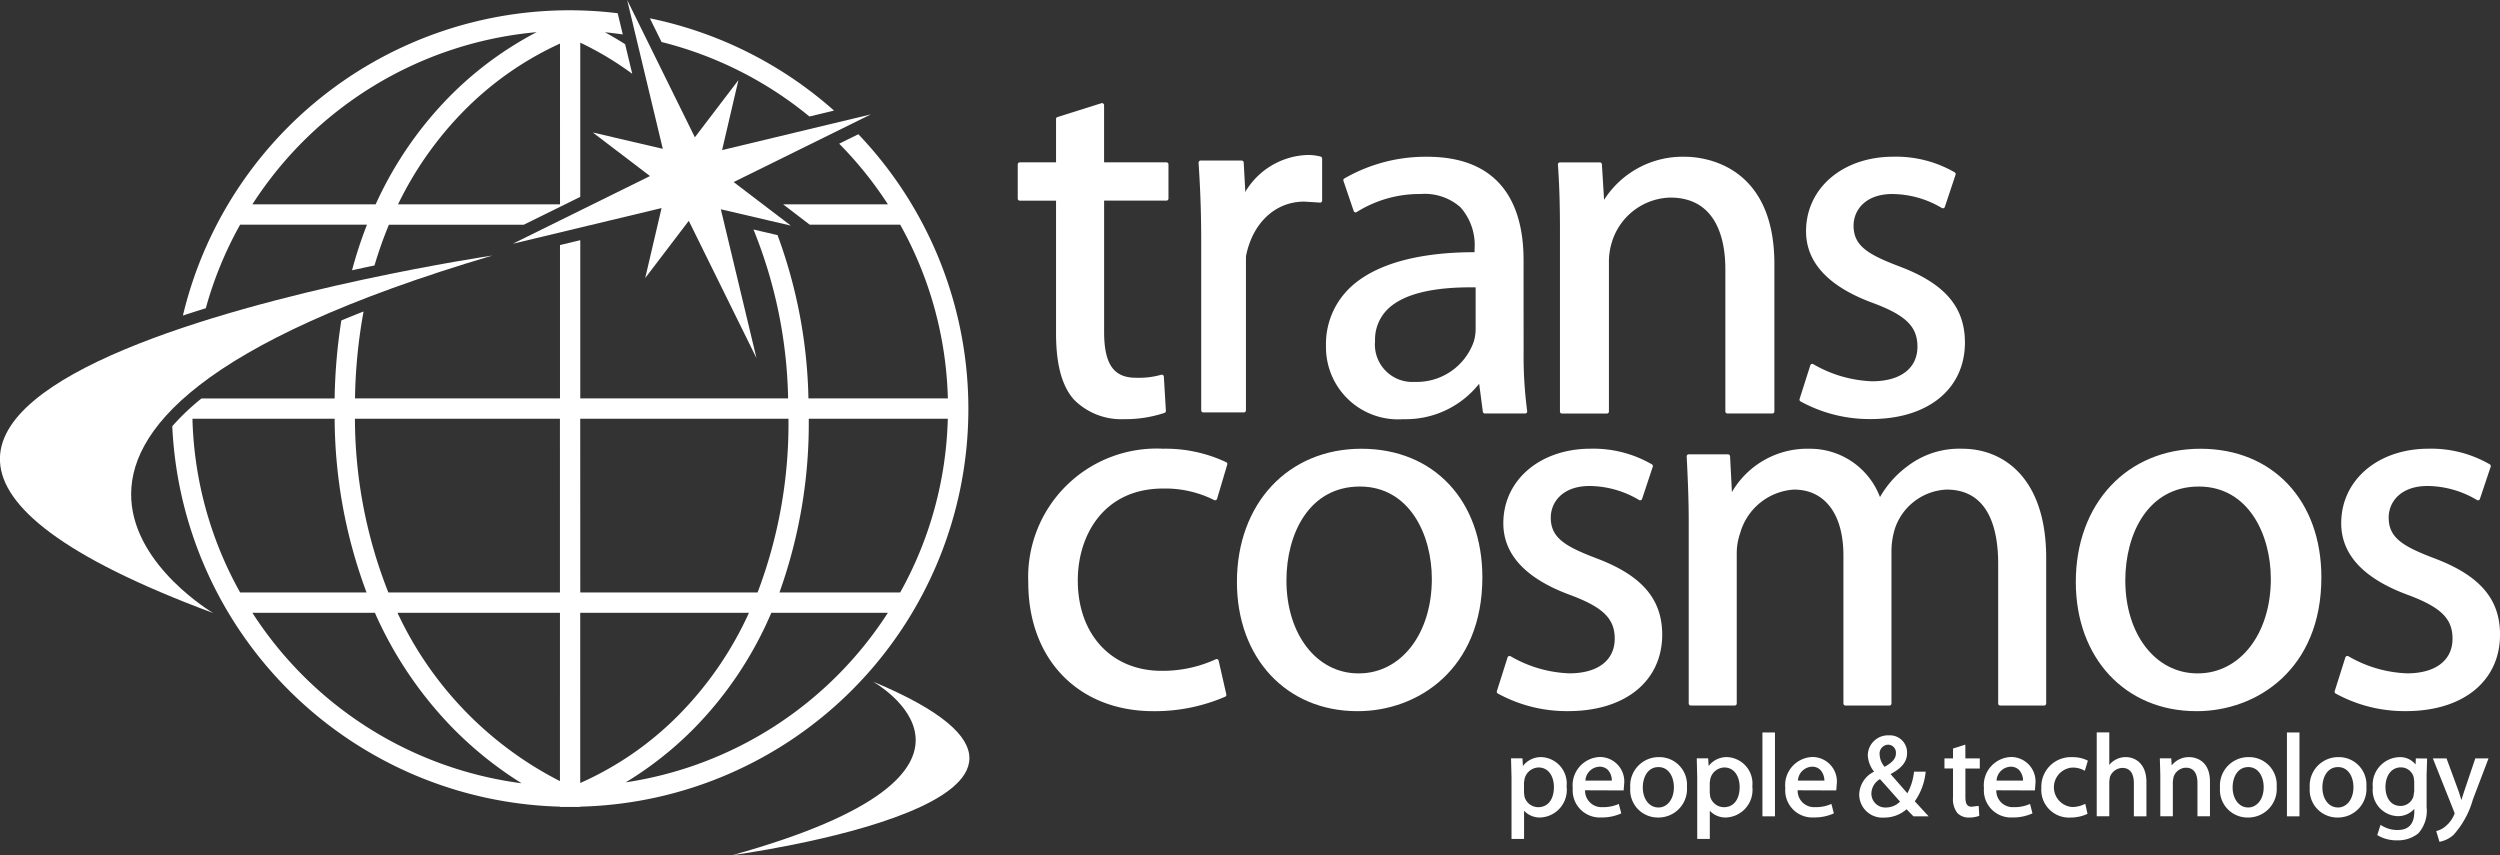 <svg xmlns="http://www.w3.org/2000/svg" width="175.409" height="60" viewBox="0 0 175.409 60"><rect x="0" y="0" width="175.409" height="60" fill="#333333" stroke="none"/><g transform="translate(-276.852 -193.178)"><path d="M385.023,246.3a1.584,1.584,0,0,0-1.317.624c-.012-.194-.034-.538-.034-.538h-.8l.034,1.355v4.3h.88v-1.978a1.506,1.506,0,0,0,1.129.474,1.937,1.937,0,0,0,1.855-2.177A1.858,1.858,0,0,0,385.023,246.3Zm.858,2.093c0,.875-.422,1.42-1.1,1.42a1,1,0,0,1-.971-.765l-.029-.269V248.1l.029-.21.011-.063a1.038,1.038,0,0,1,.991-.8C385.552,247.035,385.881,247.718,385.881,248.4Z" fill="#fff"/><path d="M389.126,246.292a1.983,1.983,0,0,0-1.924,2.192,1.9,1.9,0,0,0,2,2.049,3.271,3.271,0,0,0,1.34-.257l.064-.032-.173-.661-.089.039a2.608,2.608,0,0,1-1.045.187,1.156,1.156,0,0,1-1.233-1.182l2.711.01,0-.068.029-.356A1.716,1.716,0,0,0,389.126,246.292Zm-.056.68a.811.811,0,0,1,.6.229,1.108,1.108,0,0,1,.274.747h-1.855A1.034,1.034,0,0,1,389.07,246.972Z" fill="#fff"/><path d="M393.252,246.3a2,2,0,0,0-2.014,2.153,1.933,1.933,0,0,0,1.95,2.085h.01a2,2,0,0,0,2.016-2.158A1.936,1.936,0,0,0,393.252,246.3Zm-.039,3.532H393.2c-.628,0-1.083-.59-1.083-1.406,0-.709.343-1.426,1.1-1.426.742,0,1.081.726,1.081,1.4C394.308,249.234,393.847,249.835,393.213,249.835Z" fill="#fff"/><path d="M398.056,246.3a1.586,1.586,0,0,0-1.319.624c-.014-.2-.034-.538-.034-.538h-.8l.032,1.355v4.3h.883v-1.978a1.5,1.5,0,0,0,1.126.474,1.936,1.936,0,0,0,1.857-2.177A1.858,1.858,0,0,0,398.056,246.3Zm.856,2.093c0,.875-.42,1.42-1.1,1.42a1,1,0,0,1-.971-.765l-.027-.269V248.1l.029-.217.011-.056a1.038,1.038,0,0,1,.991-.8C398.581,247.035,398.912,247.718,398.912,248.4Z" fill="#fff"/><path d="M400.511,244.571v5.884h.879v-5.884h-.879Z" fill="#fff"/><path d="M404.03,246.292a1.977,1.977,0,0,0-1.915,2.192,1.9,1.9,0,0,0,2,2.049,3.278,3.278,0,0,0,1.342-.257l.064-.032-.171-.661-.092.039a2.606,2.606,0,0,1-1.046.187,1.153,1.153,0,0,1-1.231-1.182l2.709.01.034-.424A1.718,1.718,0,0,0,404.03,246.292Zm-.052.68a.8.8,0,0,1,.6.229,1.125,1.125,0,0,1,.28.747H403A1.034,1.034,0,0,1,403.978,246.972Z" fill="#fff"/><path d="M411.953,247.423l.017-.1h-.823l-.009.073a3.982,3.982,0,0,1-.459,1.441c-.14-.162-1.088-1.245-1.178-1.349.794-.416,1.158-.872,1.158-1.477a1.205,1.205,0,0,0-1.284-1.238,1.415,1.415,0,0,0-1.471,1.421,1.972,1.972,0,0,0,.443,1.126,1.832,1.832,0,0,0-1.045,1.616,1.625,1.625,0,0,0,1.75,1.606,2.345,2.345,0,0,0,1.571-.585l.484.5.034,0h1.034L411.2,249.4A4.277,4.277,0,0,0,411.953,247.423Zm-2.866-.44a1.394,1.394,0,0,1-.353-.855.623.623,0,0,1,.592-.7h.009a.557.557,0,0,1,.541.612C409.876,246.438,409.569,246.7,409.087,246.983Zm-.33.86c.1.1,1.294,1.451,1.407,1.58a1.394,1.394,0,0,1-.985.412h-.007a.974.974,0,0,1-1.016-1.006A1.2,1.2,0,0,1,408.757,247.843Z" fill="#fff"/><path d="M414.746,245.424l-.113.035-.751.238v.692h-.6v.709h.6v2.039a1.586,1.586,0,0,0,.3,1.079,1.1,1.1,0,0,0,.826.325,2.1,2.1,0,0,0,.656-.1l.061-.021-.041-.7-.106.013-.387.047c-.227,0-.44-.083-.44-.672V247.1h1.01v-.709h-1.01Z" fill="#fff"/><path d="M417.972,246.292a1.98,1.98,0,0,0-1.919,2.192,1.9,1.9,0,0,0,2,2.049,3.247,3.247,0,0,0,1.337-.257l.067-.032-.17-.661-.093.039a2.579,2.579,0,0,1-1.042.187,1.152,1.152,0,0,1-1.232-1.182l2.71.01.03-.424A1.715,1.715,0,0,0,417.972,246.292Zm-.056.68a.813.813,0,0,1,.6.229,1.125,1.125,0,0,1,.28.747h-1.86A1.033,1.033,0,0,1,417.916,246.972Z" fill="#fff"/><path d="M422.26,247.035a1.612,1.612,0,0,1,.779.177l.091.047.214-.707-.063-.034a2.319,2.319,0,0,0-1.021-.215,2.073,2.073,0,0,0-2.18,2.158,1.942,1.942,0,0,0,2.026,2.08,2.814,2.814,0,0,0,1.155-.235l.059-.028-.157-.7-.1.043a1.956,1.956,0,0,1-.831.179,1.388,1.388,0,0,1,.025-2.768Z" fill="#fff"/><path d="M426.008,246.3a1.455,1.455,0,0,0-.767.209,1.276,1.276,0,0,0-.394.344v-2.285h-.881v5.884h.881v-2.438l.039-.3a.954.954,0,0,1,.871-.656c.674,0,.815.583.815,1.072v2.324h.881v-2.406C427.453,246.76,426.672,246.3,426.008,246.3Z" fill="#fff"/><path d="M430.452,246.3a1.537,1.537,0,0,0-1.228.583c-.012-.189-.03-.5-.03-.5h-.8l.033,1.139v2.927h.879v-2.438l.046-.3a.939.939,0,0,1,.868-.668c.673,0,.813.582.813,1.071v2.334h.879v-2.414C431.915,246.385,430.7,246.3,430.452,246.3Z" fill="#fff"/><path d="M434.628,246.3a1.994,1.994,0,0,0-2.012,2.153,1.933,1.933,0,0,0,1.951,2.085h.005a2,2,0,0,0,2.019-2.158A1.936,1.936,0,0,0,434.628,246.3Zm-.041,3.532h-.005c-.625,0-1.08-.59-1.08-1.406,0-.709.341-1.426,1.1-1.426.742,0,1.078.726,1.078,1.4C435.684,249.234,435.222,249.835,434.587,249.835Z" fill="#fff"/><path d="M437.312,244.571v5.884h.878v-5.884h-.878Z" fill="#fff"/><path d="M440.929,246.3a2,2,0,0,0-2.016,2.153,1.933,1.933,0,0,0,1.951,2.085h.007a2,2,0,0,0,2.015-2.158A1.933,1.933,0,0,0,440.929,246.3Zm-.041,3.532h-.007c-.628,0-1.081-.59-1.081-1.406,0-.709.341-1.426,1.1-1.426.742,0,1.078.726,1.078,1.4C441.982,249.234,441.522,249.835,440.888,249.835Z" fill="#fff"/><path d="M446.354,246.389s-.007.263-.016.429a1.387,1.387,0,0,0-1.156-.515,1.937,1.937,0,0,0-1.846,2.139,1.819,1.819,0,0,0,1.743,2,1.516,1.516,0,0,0,1.168-.511v.2c0,.852-.392,1.283-1.168,1.283a2.066,2.066,0,0,1-1.1-.3l-.1-.062-.23.717.056.034a2.581,2.581,0,0,0,1.343.336,2.275,2.275,0,0,0,1.481-.489,2.379,2.379,0,0,0,.582-1.852v-2.259l.037-1.142-.088,0ZM446.242,248v.7l-.054.351a.935.935,0,0,1-.9.674c-.783,0-1.063-.708-1.063-1.313,0-.834.432-1.392,1.074-1.392a.924.924,0,0,1,.907.693Z" fill="#fff"/><path d="M451.335,246.389h-.807l-.792,2.347s-.178.565-.183.575c-.075-.238-.177-.564-.177-.564l-.867-2.358h-.958l1.478,3.713c0,.006.051.146.051.146l-.05.13a2.152,2.152,0,0,1-.57.758,1.54,1.54,0,0,1-.589.329l-.085.024.227.754.073-.015a2.046,2.046,0,0,0,.911-.468,6.245,6.245,0,0,0,1.36-2.481l1.1-2.89Z" fill="#fff"/><path d="M358.456,227.456a7.642,7.642,0,0,1,3.588.809.146.146,0,0,0,.121,0,.137.137,0,0,0,.082-.089l.713-2.4a.14.14,0,0,0-.068-.166,9.983,9.983,0,0,0-4.436-.948A9.014,9.014,0,0,0,349,234.05c0,5.4,3.524,9.026,8.776,9.026a12.457,12.457,0,0,0,5.042-1.016.146.146,0,0,0,.078-.162l-.539-2.364a.148.148,0,0,0-.074-.1.161.161,0,0,0-.124,0,8.965,8.965,0,0,1-3.807.812c-3.514,0-5.878-2.548-5.878-6.339C352.472,230.7,354.322,227.456,358.456,227.456Z" fill="#fff"/><path d="M388.826,232.336c-2.188-.833-3.166-1.439-3.166-2.839,0-1.1.843-2.22,2.724-2.22a6.873,6.873,0,0,1,3.476.986.159.159,0,0,0,.123.009.142.142,0,0,0,.084-.089l.749-2.259a.137.137,0,0,0-.057-.163,8.187,8.187,0,0,0-4.3-1.1c-3.549,0-6.128,2.2-6.128,5.228,0,2.209,1.589,3.9,4.716,5.044,2.286.854,3.1,1.654,3.1,3.056,0,1.522-1.192,2.433-3.188,2.433a8.808,8.808,0,0,1-4.12-1.2.155.155,0,0,0-.125-.009.145.145,0,0,0-.086.09l-.749,2.365a.145.145,0,0,0,.063.168,10.055,10.055,0,0,0,4.947,1.236c4,0,6.59-2.108,6.59-5.375C393.471,235.192,392.038,233.538,388.826,232.336Z" fill="#fff"/><path d="M414.544,224.664a5.973,5.973,0,0,0-3.885,1.247,6.948,6.948,0,0,0-1.9,2.145,5.244,5.244,0,0,0-4.927-3.392,6.113,6.113,0,0,0-5.463,3.041c-.022-.461-.129-2.513-.129-2.513a.145.145,0,0,0-.142-.136h-2.759a.142.142,0,0,0-.144.151l.007.1c.066,1.377.137,2.8.137,4.584v12.644a.144.144,0,0,0,.144.146h3.081a.144.144,0,0,0,.144-.146V232.077a4.335,4.335,0,0,1,.239-1.49,4.2,4.2,0,0,1,3.773-3.058c2.176,0,3.473,1.727,3.473,4.622v10.385a.146.146,0,0,0,.145.146h3.081a.145.145,0,0,0,.145-.146V231.791a5.415,5.415,0,0,1,.245-1.533,4.012,4.012,0,0,1,3.622-2.729c2.992,0,3.62,2.826,3.62,5.195v9.812a.144.144,0,0,0,.143.146h3.079a.148.148,0,0,0,.147-.146V232.33C420.422,226.678,417.384,224.664,414.544,224.664Z" fill="#fff"/><path d="M447.615,232.336c-2.188-.833-3.165-1.439-3.165-2.839,0-1.1.84-2.22,2.722-2.22a6.853,6.853,0,0,1,3.475.986.155.155,0,0,0,.122.009.138.138,0,0,0,.083-.089l.756-2.259a.141.141,0,0,0-.059-.163,8.2,8.2,0,0,0-4.3-1.1c-3.551,0-6.129,2.2-6.129,5.228,0,2.209,1.586,3.9,4.717,5.044,2.283.855,3.093,1.654,3.093,3.056,0,1.522-1.192,2.433-3.19,2.433a8.805,8.805,0,0,1-4.116-1.2.152.152,0,0,0-.123-.009.149.149,0,0,0-.089.09l-.748,2.365a.144.144,0,0,0,.061.168,10.036,10.036,0,0,0,4.945,1.236c4.006,0,6.594-2.108,6.594-5.375C452.261,235.192,450.828,233.538,447.615,232.336Z" fill="#fff"/><path d="M372.372,224.664c-5.14,0-8.733,3.845-8.733,9.348,0,5.34,3.472,9.064,8.449,9.064h.035c4.208,0,8.737-2.939,8.737-9.386C380.86,228.291,377.449,224.664,372.372,224.664Zm-.178,15.761h-.037c-2.921,0-5.044-2.742-5.044-6.517,0-3.284,1.594-6.593,5.153-6.593,3.469,0,5.049,3.36,5.049,6.483C377.315,237.638,375.161,240.425,372.194,240.425Z" fill="#fff"/><path d="M431.241,224.664c-5.148,0-8.743,3.845-8.743,9.348,0,5.34,3.474,9.064,8.456,9.064h.033c4.21,0,8.741-2.939,8.741-9.386C439.728,228.291,436.317,224.664,431.241,224.664Zm-.182,15.761h-.034c-2.927,0-5.054-2.742-5.054-6.517,0-3.284,1.594-6.593,5.159-6.593,3.473,0,5.052,3.36,5.052,6.483C436.182,237.638,434.029,240.425,431.059,240.425Z" fill="#fff"/><path d="M358.686,204.568h-4.368v-4.012a.137.137,0,0,0-.061-.114.141.141,0,0,0-.127-.022l-3.082.969a.141.141,0,0,0-.1.137v3.042h-2.543a.148.148,0,0,0-.145.145v2.4a.145.145,0,0,0,.145.143h2.543v9.311c0,2.173.409,3.695,1.254,4.647a4.669,4.669,0,0,0,3.511,1.374,8.714,8.714,0,0,0,2.842-.439.146.146,0,0,0,.1-.146l-.143-2.4a.14.14,0,0,0-.063-.11.147.147,0,0,0-.124-.02,5.7,5.7,0,0,1-1.781.209c-1.558,0-2.223-.963-2.223-3.222v-9.207h4.368a.145.145,0,0,0,.147-.143v-2.4A.147.147,0,0,0,358.686,204.568Z" fill="#fff"/><path d="M395.083,204.177A6.535,6.535,0,0,0,389.4,207.2c-.03-.528-.154-2.493-.154-2.493a.145.145,0,0,0-.142-.135h-2.8a.15.15,0,0,0-.107.048.141.141,0,0,0-.036.108c.1,1.374.143,2.772.143,4.681v12.642a.142.142,0,0,0,.143.143h3.15a.142.142,0,0,0,.143-.143V211.59a4.535,4.535,0,0,1,.207-1.418,4.4,4.4,0,0,1,4.094-3.131c3.366,0,3.868,3.141,3.868,5.014v9.992a.144.144,0,0,0,.146.143h3.152a.141.141,0,0,0,.142-.143V211.7C401.35,204.54,396.128,204.177,395.083,204.177Z" fill="#fff"/><path d="M410.069,211.851c-2.189-.835-3.164-1.442-3.164-2.84,0-1.1.841-2.22,2.721-2.22a6.882,6.882,0,0,1,3.475.982.146.146,0,0,0,.208-.077l.752-2.258a.14.14,0,0,0-.055-.165,8.216,8.216,0,0,0-4.307-1.1c-3.55,0-6.128,2.2-6.128,5.228,0,2.206,1.587,3.9,4.716,5.044,2.287.853,3.1,1.652,3.1,3.054,0,1.522-1.191,2.431-3.189,2.431a8.834,8.834,0,0,1-4.119-1.2.148.148,0,0,0-.125-.011.144.144,0,0,0-.084.09l-.753,2.365a.145.145,0,0,0,.063.166,10.037,10.037,0,0,0,4.946,1.24c4.005,0,6.593-2.111,6.593-5.375C414.715,214.7,413.282,213.049,410.069,211.851Z" fill="#fff"/><path d="M383.75,211.409c0-3.3-1.172-7.232-6.768-7.232a11.42,11.42,0,0,0-5.809,1.525.14.14,0,0,0-.059.167l.717,2.112a.141.141,0,0,0,.216.073,8.282,8.282,0,0,1,4.469-1.263,3.782,3.782,0,0,1,2.805.928,3.983,3.983,0,0,1,.992,2.942v.212c-4.078,0-7.13.89-8.824,2.574a5.452,5.452,0,0,0-1.6,4.018,5.059,5.059,0,0,0,5.446,5.123,6.559,6.559,0,0,0,5.3-2.486c.048.358.259,1.965.259,1.965a.142.142,0,0,0,.141.123h2.829a.151.151,0,0,0,.109-.048.132.132,0,0,0,.032-.114,29.232,29.232,0,0,1-.251-4.131Zm-7.629,8.564a2.627,2.627,0,0,1-2.791-2.866,3,3,0,0,1,.885-2.234c1.086-1.062,3.161-1.575,6.173-1.532v2.87a3.1,3.1,0,0,1-.138.958A4.241,4.241,0,0,1,376.121,219.973Z" fill="#fff"/><path d="M369.512,204.164a3.471,3.471,0,0,0-.9-.112,5.271,5.271,0,0,0-4.632,3.061.2.2,0,0,0-.016.077l0,.813.009,3.222a.135.135,0,0,0,.134.131.162.162,0,0,0,.154-.132h0c.439-2.372,2.047-3.9,4.1-3.9l1.024.063.074.006a.153.153,0,0,0,.112-.035.151.151,0,0,0,.046-.108V204.3A.142.142,0,0,0,369.512,204.164Z" fill="#fff"/><path d="M364.258,208l0-.812c0-.02-.143-2.607-.143-2.607a.146.146,0,0,0-.145-.137h-2.877a.135.135,0,0,0-.105.047.137.137,0,0,0-.04.107c.125,1.875.185,3.592.185,5.412v11.96a.144.144,0,0,0,.142.144h2.855a.146.146,0,0,0,.1-.043.138.138,0,0,0,.042-.1l0-10.747Z" fill="#fff"/><path d="M311.4,211.107s-62.3,9.219-19.59,25.084C291.815,236.191,269.954,223.362,311.4,211.107Z" fill="#fff"/><path d="M328.235,253.178S357.8,249.233,338.1,241c0,0,11.267,6.3-9.868,12.181" fill="#fff"/><path d="M323.27,196.126a26.432,26.432,0,0,1,10.374,5.226l1.726-.414a27.887,27.887,0,0,0-12.921-6.475Z" fill="#fff"/><path d="M293.7,208.942h8.9a30.241,30.241,0,0,0-1.048,3.2c.539-.117,1.064-.231,1.576-.338a28.291,28.291,0,0,1,1.011-2.858H313.6l3.965-1.955V196.171a22.291,22.291,0,0,1,3.648,2.185l-.5-2.076c-.515-.328-.995-.608-1.418-.837.422.038.838.093,1.254.152l-.357-1.489a27.883,27.883,0,0,0-30.507,21.214c.52-.173,1.057-.345,1.607-.515A26.257,26.257,0,0,1,293.7,208.942Zm22.445-1.427H304.78a24.608,24.608,0,0,1,4.613-6.551,22.7,22.7,0,0,1,6.75-4.729Zm-1.641-12.08a24.587,24.587,0,0,0-6.065,4.47,26.194,26.194,0,0,0-5.229,7.61h-8.65A26.535,26.535,0,0,1,314.5,195.435Z" fill="#fff"/><path d="M327.517,203.709l1.145-4.911-3.056,4.013-4.75-9.633,2.5,10.443-4.912-1.148,4.014,3.057-9.631,4.751,10.443-2.505-1.148,4.911,3.057-4.016,4.75,9.633-2.5-10.442,4.91,1.146-4.013-3.056,9.632-4.75Z" fill="#fff"/><path d="M337.082,202.594l-1.35.666a26.618,26.618,0,0,1,3.42,4.255H331.8l1.865,1.427h6.348a26.341,26.341,0,0,1,3.344,12.189h-9.782a35.012,35.012,0,0,0-2.168-11.456l-1.688-.394a33.11,33.11,0,0,1,2.43,11.85H317.566v-11.1l-1.423.342v10.759H301.76a37,37,0,0,1,.6-6.1c-.536.211-1.059.422-1.559.631a39.088,39.088,0,0,0-.47,5.473h-9.343a16.283,16.283,0,0,0-2.048,1.948,27.973,27.973,0,0,0,27.2,26.691v.018h1.423v-.018a27.915,27.915,0,0,0,19.516-47.176Zm-46.727,19.962h9.977a35.25,35.25,0,0,0,2.238,12.191H293.7A26.292,26.292,0,0,1,290.355,222.556Zm4.2,13.616h8.6a27.508,27.508,0,0,0,5.266,7.886,26.158,26.158,0,0,0,5.029,4.077A26.549,26.549,0,0,1,294.558,236.172Zm21.585,11.812a25.207,25.207,0,0,1-11.4-11.812h11.4Zm0-13.237H304.1a33.341,33.341,0,0,1-2.345-12.191h14.384Zm1.423-12.191h14.611a33.4,33.4,0,0,1-2.167,12.191H317.566Zm0,13.616h11.84a24.739,24.739,0,0,1-4.881,7.121,22.567,22.567,0,0,1-6.959,4.823Zm3.188,11.9a24.89,24.89,0,0,0,4.729-3.719,26.245,26.245,0,0,0,5.491-8.18h8.178A26.562,26.562,0,0,1,320.754,248.071Zm19.258-13.324h-8.468a35.2,35.2,0,0,0,2.057-12.191h9.755A26.339,26.339,0,0,1,340.012,234.747Z" fill="#fff"/></g></svg>